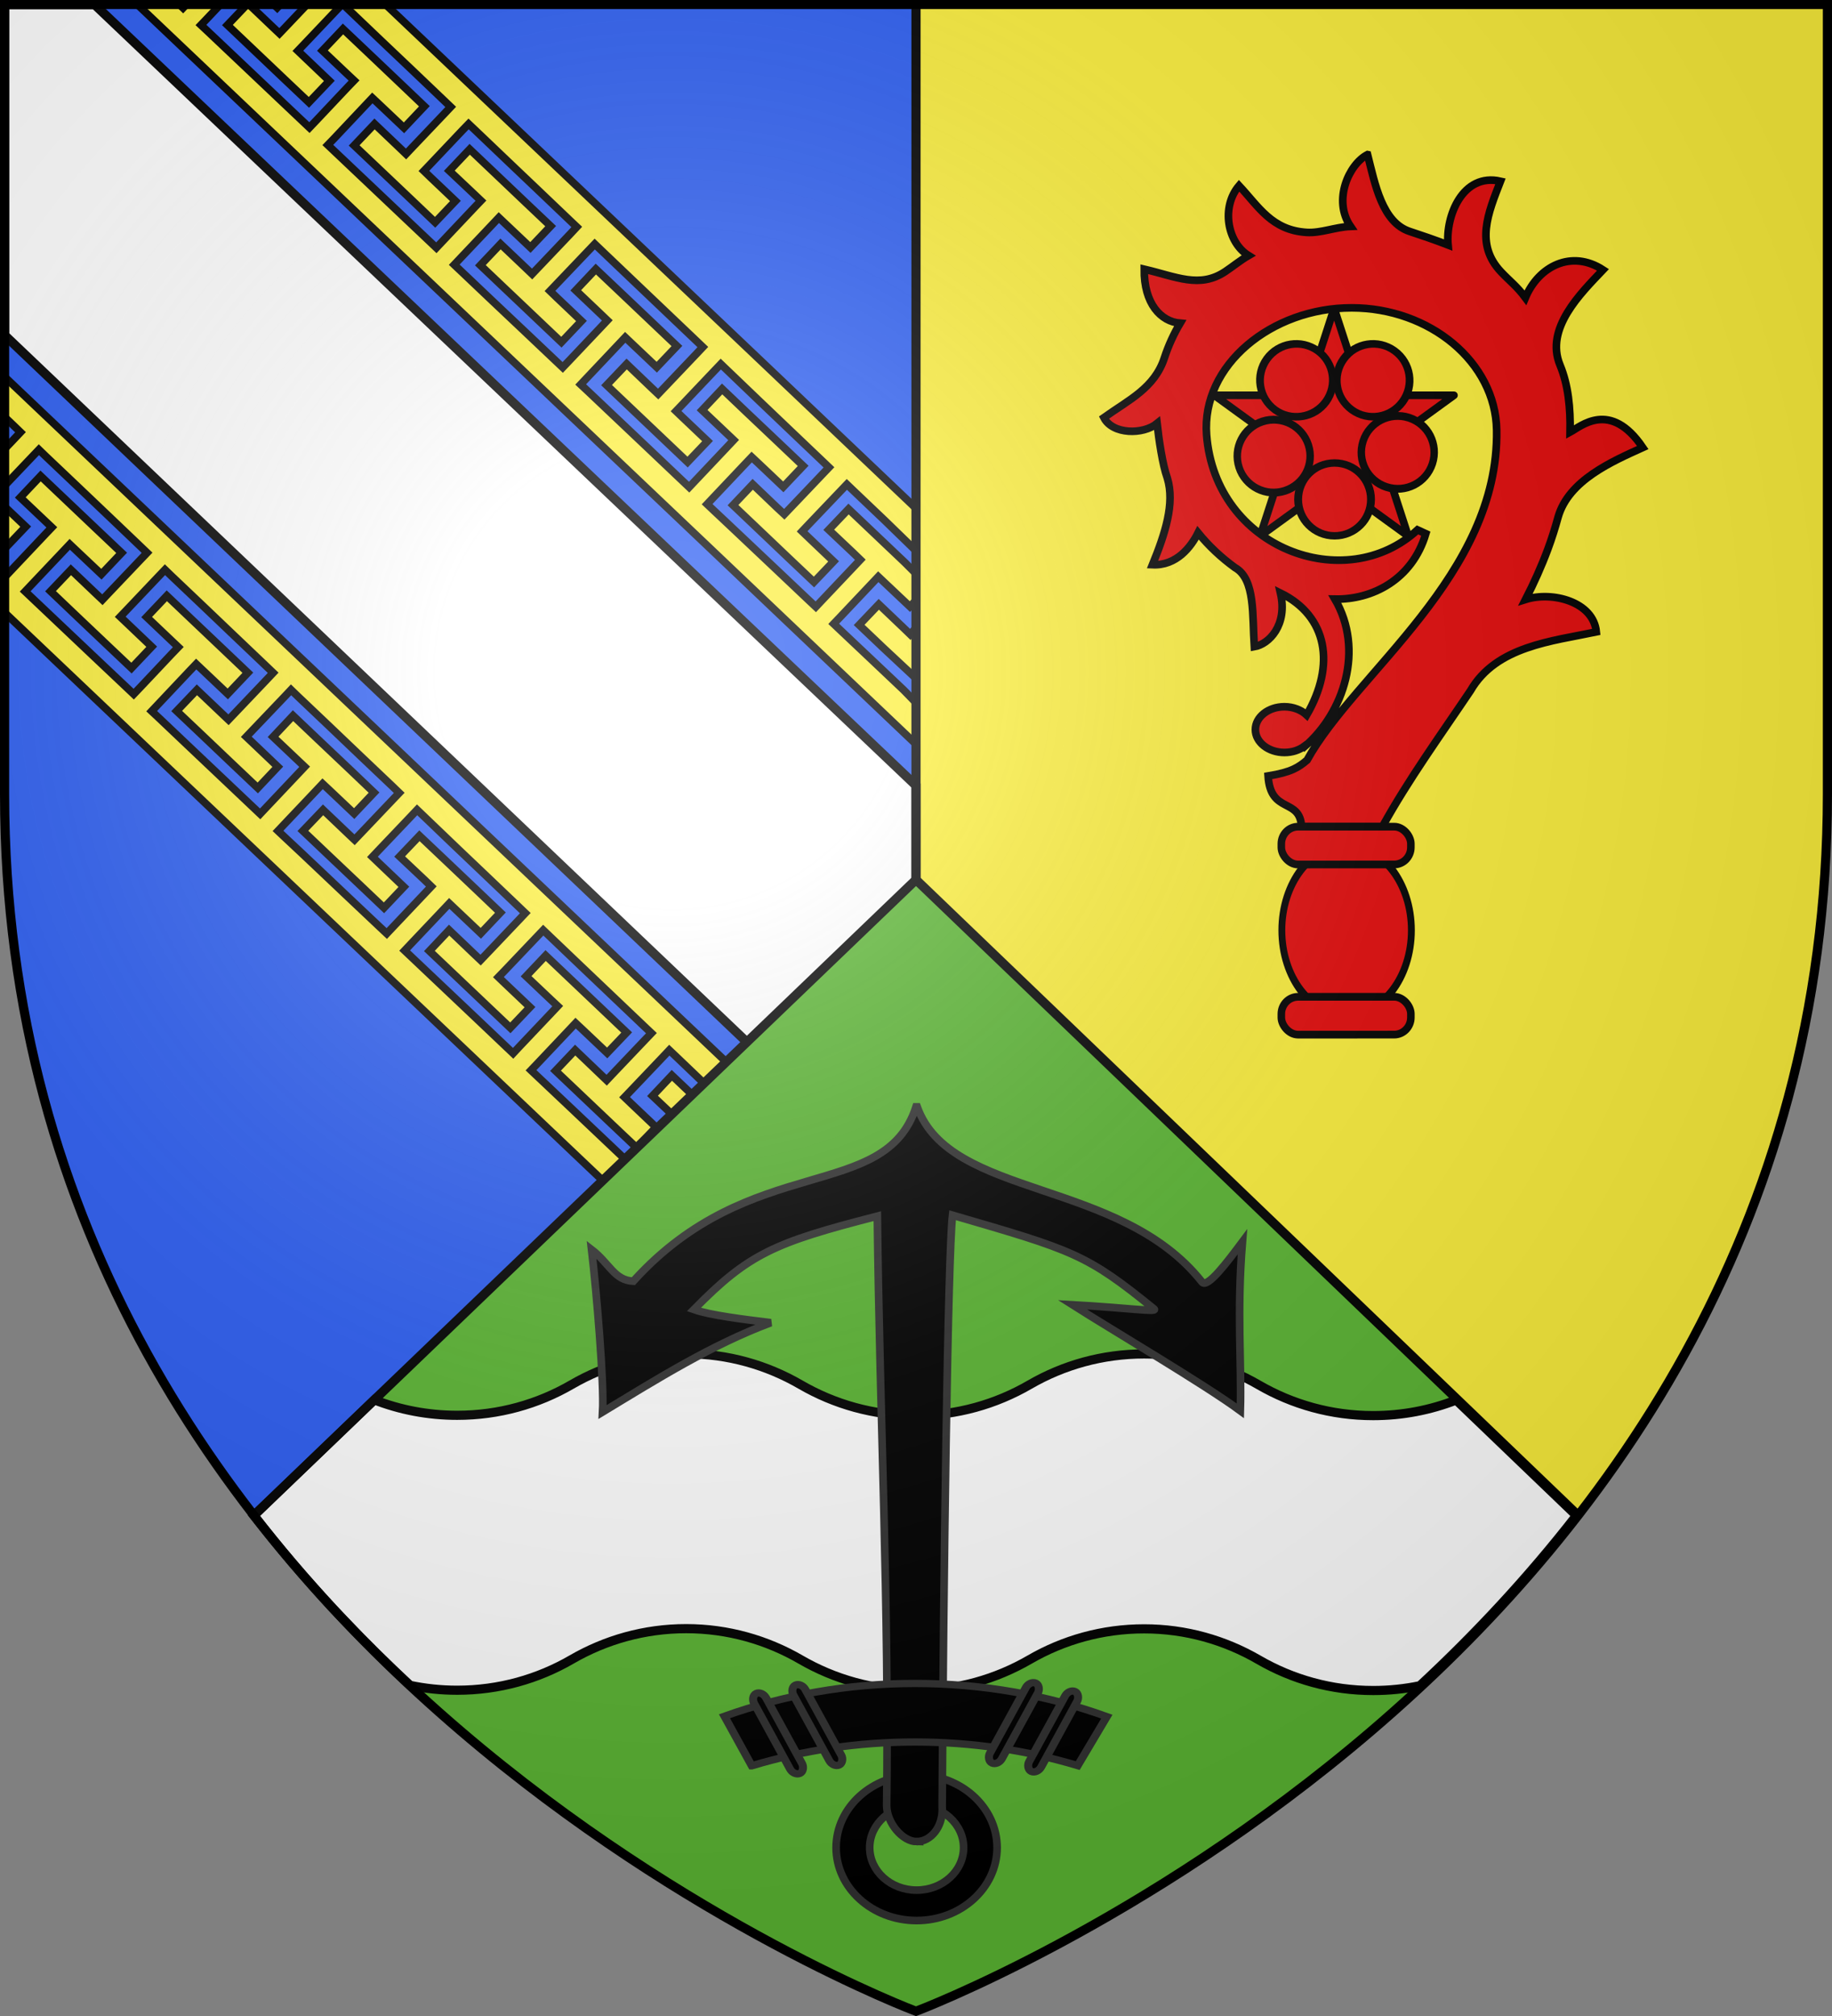 <?xml version="1.0" encoding="UTF-8" standalone="no"?>
<svg xmlns="http://www.w3.org/2000/svg" xmlns:xlink="http://www.w3.org/1999/xlink" width="600" height="660" version="1">
  <rect width="100%" height="100%" fill="#808080" stroke="none"/>
  <defs>
    <path id="dU" d="M-298.5-298.5h597V-40C298.5 246.31 0 358.5 0 358.5S-298.5 246.31-298.5-40v-258.5z"/>
    <path id="a" d="M0 0v1h.5L0 0z" transform="rotate(18 3.157 -.5)"/>
    <path id="b" d="M0 0v1h.5L0 0z" transform="rotate(18 3.157 -.5)"/>
    <path id="c" d="M0 0v1h.5L0 0z" transform="rotate(18 3.157 -.5)"/>
    <path id="d" d="M0 0v1h.5L0 0z" transform="rotate(18 3.157 -.5)"/>
    <path id="e" d="M0 0v1h.5L0 0z" transform="rotate(18 3.157 -.5)"/>
    <path id="f" d="M0 0v1h.5L0 0z" transform="rotate(18 3.157 -.5)"/>
    <path id="j" d="M2.922 27.672c0-5.952 2.317-9.843 5.579-11.012 1.448-.519 3.307-.274 5.019 1.447 2.119 2.129 2.736 7.993-3.484 9.121.658-.956.619-3.082-.714-3.787-.99-.524-2.112-.253-2.675.123-.824.551-1.729 2.106-1.679 4.108H2.922z"/>
    <path id="t" d="M2.922 27.672c0-5.952 2.317-9.843 5.579-11.012 1.448-.519 3.307-.274 5.019 1.447 2.119 2.129 2.736 7.993-3.484 9.121.658-.956.619-3.082-.714-3.787-.99-.524-2.112-.253-2.675.123-.824.551-1.729 2.106-1.679 4.108H2.922z"/>
    <path id="D" d="M2.922 27.672c0-5.952 2.317-9.843 5.579-11.012 1.448-.519 3.307-.274 5.019 1.447 2.119 2.129 2.736 7.993-3.484 9.121.658-.956.619-3.082-.714-3.787-.99-.524-2.112-.253-2.675.123-.824.551-1.729 2.106-1.679 4.108H2.922z"/>
    <path id="ai" d="M2.922 27.672c0-5.952 2.317-9.843 5.579-11.012 1.448-.519 3.307-.274 5.019 1.447 2.119 2.129 2.736 7.993-3.484 9.121.658-.956.619-3.082-.714-3.787-.99-.524-2.112-.253-2.675.123-.824.551-1.729 2.106-1.679 4.108z"/>
    <path id="aj" d="M0 0v1h.5L0 0z" transform="rotate(18 3.157 -.5)"/>
    <path id="ak" d="M0 0v1h.5L0 0z" transform="rotate(18 3.157 -.5)"/>
    <path id="al" d="M0 0v1h.5L0 0z" transform="rotate(18 3.157 -.5)"/>
    <path id="am" d="M0 0v1h.5L0 0z" transform="rotate(18 3.157 -.5)"/>
    <path id="an" d="M0 0v1h.5L0 0z" transform="rotate(18 3.157 -.5)"/>
    <path id="ao" d="M0 0v1h.5L0 0z" transform="rotate(18 3.157 -.5)"/>
    <path id="ap" d="M0 0v1h.5L0 0z" transform="rotate(18 3.157 -.5)"/>
    <path id="aq" d="M0 0v1h.5L0 0z" transform="rotate(18 3.157 -.5)"/>
    <path id="ar" d="M0 0v1h.5L0 0z" transform="rotate(18 3.157 -.5)"/>
    <path id="as" d="M0 0v1h.5L0 0z" transform="rotate(18 3.157 -.5)"/>
    <path id="at" d="M0 0v1h.5L0 0z" transform="rotate(18 3.157 -.5)"/>
    <path id="au" d="M0 0v1h.5L0 0z" transform="rotate(18 3.157 -.5)"/>
    <path id="av" d="M0 0v1h.5L0 0z" transform="rotate(18 3.157 -.5)"/>
    <path id="aw" d="M0 0v1h.5L0 0z" transform="rotate(18 3.157 -.5)"/>
    <path id="ax" d="M0 0v1h.5L0 0z" transform="rotate(18 3.157 -.5)"/>
    <path id="ay" d="M0 0v1h.5L0 0z" transform="rotate(18 3.157 -.5)"/>
    <path id="az" d="M0 0v1h.5L0 0z" transform="rotate(18 3.157 -.5)"/>
    <path id="aA" d="M0 0v1h.5L0 0z" transform="rotate(18 3.157 -.5)"/>
    <path id="aB" d="M0 0v1h.5L0 0z" transform="rotate(18 3.157 -.5)"/>
    <path id="aC" d="M0 0v1h.5L0 0z" transform="rotate(18 3.157 -.5)"/>
    <path id="aD" d="M0 0v1h.5L0 0z" transform="rotate(18 3.157 -.5)"/>
    <path id="aE" d="M0 0v1h.5L0 0z" transform="rotate(18 3.157 -.5)"/>
    <path id="aF" d="M0 0v1h.5L0 0z" transform="rotate(18 3.157 -.5)"/>
    <path id="aG" d="M0 0v1h.5L0 0z" transform="rotate(18 3.157 -.5)"/>
    <path id="aH" d="M0 0v1h.5L0 0z" transform="rotate(18 3.157 -.5)"/>
    <path id="aI" d="M0 0v1h.5L0 0z" transform="rotate(18 3.157 -.5)"/>
    <path id="aJ" d="M0 0v1h.5L0 0z" transform="rotate(18 3.157 -.5)"/>
    <path id="aK" d="M0 0v1h.5L0 0z" transform="rotate(18 3.157 -.5)"/>
    <path id="aL" d="M0 0v1h.5L0 0z" transform="rotate(18 3.157 -.5)"/>
    <path id="aM" d="M0 0v1h.5L0 0z" transform="rotate(18 3.157 -.5)"/>
    <path id="aN" d="M0 0v1h.5L0 0z" transform="rotate(18 3.157 -.5)"/>
    <path id="aO" d="M0 0v1h.5L0 0z" transform="rotate(18 3.157 -.5)"/>
    <path id="aP" d="M0 0v1h.5L0 0z" transform="rotate(18 3.157 -.5)"/>
    <path id="aQ" d="M0 0v1h.5L0 0z" transform="rotate(18 3.157 -.5)"/>
    <path id="aR" d="M0 0v1h.5L0 0z" transform="rotate(18 3.157 -.5)"/>
    <path id="aS" d="M0 0v1h.5L0 0z" transform="rotate(18 3.157 -.5)"/>
    <path id="aT" d="M0 0v1h.5L0 0z" transform="rotate(18 3.157 -.5)"/>
    <path id="aU" d="M0 0v1h.5L0 0z" transform="rotate(18 3.157 -.5)"/>
    <path id="aV" d="M0 0v1h.5L0 0z" transform="rotate(18 3.157 -.5)"/>
    <path id="aW" d="M0 0v1h.5L0 0z" transform="rotate(18 3.157 -.5)"/>
    <path id="aX" d="M0 0v1h.5L0 0z" transform="rotate(18 3.157 -.5)"/>
    <path id="aY" d="M0 0v1h.5L0 0z" transform="rotate(18 3.157 -.5)"/>
    <path id="aZ" d="M0 0v1h.5L0 0z" transform="rotate(18 3.157 -.5)"/>
    <path id="ba" d="M0 0v1h.5L0 0z" transform="rotate(18 3.157 -.5)"/>
    <path id="bb" d="M0 0v1h.5L0 0z" transform="rotate(18 3.157 -.5)"/>
    <path id="bc" d="M0 0v1h.5L0 0z" transform="rotate(18 3.157 -.5)"/>
    <path id="bd" d="M0 0v1h.5L0 0z" transform="rotate(18 3.157 -.5)"/>
    <path id="be" d="M0 0v1h.5L0 0z" transform="rotate(18 3.157 -.5)"/>
    <path id="bf" d="M0 0v1h.5L0 0z" transform="rotate(18 3.157 -.5)"/>
    <path id="bg" d="M0 0v1h.5L0 0z" transform="rotate(18 3.157 -.5)"/>
    <path id="bh" d="M0 0v1h.5L0 0z" transform="rotate(18 3.157 -.5)"/>
    <path id="bi" d="M0 0v1h.5L0 0z" transform="rotate(18 3.157 -.5)"/>
    <path id="bj" d="M0 0v1h.5L0 0z" transform="rotate(18 3.157 -.5)"/>
    <path id="bk" d="M0 0v1h.5L0 0z" transform="rotate(18 3.157 -.5)"/>
    <path id="bl" d="M0 0v1h.5L0 0z" transform="rotate(18 3.157 -.5)"/>
    <path id="bm" d="M0 0v1h.5L0 0z" transform="rotate(18 3.157 -.5)"/>
    <path id="bn" d="M0 0v1h.5L0 0z" transform="rotate(18 3.157 -.5)"/>
    <path id="bx" d="M2.922 27.672c0-5.952 2.317-9.843 5.579-11.012 1.448-.519 3.307-.274 5.019 1.447 2.119 2.129 2.736 7.993-3.484 9.121.658-.956.619-3.082-.714-3.787-.99-.524-2.112-.253-2.675.123-.824.551-1.729 2.106-1.679 4.108H2.922z"/>
    <path id="bB" d="M2.922 27.672c0-5.952 2.317-9.843 5.579-11.012 1.448-.519 3.307-.274 5.019 1.447 2.119 2.129 2.736 7.993-3.484 9.121.658-.956.619-3.082-.714-3.787-.99-.524-2.112-.253-2.675.123-.824.551-1.729 2.106-1.679 4.108H2.922z"/>
    <path id="bL" d="M2.922 27.672c0-5.952 2.317-9.843 5.579-11.012 1.448-.519 3.307-.274 5.019 1.447 2.119 2.129 2.736 7.993-3.484 9.121.658-.956.619-3.082-.714-3.787-.99-.524-2.112-.253-2.675.123-.824.551-1.729 2.106-1.679 4.108H2.922z"/>
    <path id="bV" d="M2.922 27.672c0-5.952 2.317-9.843 5.579-11.012 1.448-.519 3.307-.274 5.019 1.447 2.119 2.129 2.736 7.993-3.484 9.121.658-.956.619-3.082-.714-3.787-.99-.524-2.112-.253-2.675.123-.824.551-1.729 2.106-1.679 4.108H2.922z"/>
    <path id="cA" d="M2.922 27.672c0-5.952 2.317-9.843 5.579-11.012 1.448-.519 3.307-.274 5.019 1.447 2.119 2.129 2.736 7.993-3.484 9.121.658-.956.619-3.082-.714-3.787-.99-.524-2.112-.253-2.675.123-.824.551-1.729 2.106-1.679 4.108z"/>
    <path id="cB" d="M0 0v1h.5L0 0z" transform="rotate(18 3.157 -.5)"/>
    <path id="cC" d="M0 0v1h.5L0 0z" transform="rotate(18 3.157 -.5)"/>
    <path id="cD" d="M0 0v1h.5L0 0z" transform="rotate(18 3.157 -.5)"/>
    <path id="cE" d="M0 0v1h.5L0 0z" transform="rotate(18 3.157 -.5)"/>
    <path id="cF" d="M0 0v1h.5L0 0z" transform="rotate(18 3.157 -.5)"/>
    <path id="cG" d="M0 0v1h.5L0 0z" transform="rotate(18 3.157 -.5)"/>
    <path id="cH" d="M0 0v1h.5L0 0z" transform="rotate(18 3.157 -.5)"/>
    <path id="cI" d="M0 0v1h.5L0 0z" transform="rotate(18 3.157 -.5)"/>
    <path id="cJ" d="M0 0v1h.5L0 0z" transform="rotate(18 3.157 -.5)"/>
    <path id="cK" d="M0 0v1h.5L0 0z" transform="rotate(18 3.157 -.5)"/>
    <path id="cL" d="M0 0v1h.5L0 0z" transform="rotate(18 3.157 -.5)"/>
    <path id="cM" d="M0 0v1h.5L0 0z" transform="rotate(18 3.157 -.5)"/>
    <path id="cN" d="M0 0v1h.5L0 0z" transform="rotate(18 3.157 -.5)"/>
    <path id="cO" d="M0 0v1h.5L0 0z" transform="rotate(18 3.157 -.5)"/>
    <path id="cP" d="M0 0v1h.5L0 0z" transform="rotate(18 3.157 -.5)"/>
    <path id="cQ" d="M0 0v1h.5L0 0z" transform="rotate(18 3.157 -.5)"/>
    <path id="cR" d="M0 0v1h.5L0 0z" transform="rotate(18 3.157 -.5)"/>
    <path id="cS" d="M0 0v1h.5L0 0z" transform="rotate(18 3.157 -.5)"/>
    <path id="cT" d="M0 0v1h.5L0 0z" transform="rotate(18 3.157 -.5)"/>
    <path id="cU" d="M0 0v1h.5L0 0z" transform="rotate(18 3.157 -.5)"/>
    <path id="cV" d="M0 0v1h.5L0 0z" transform="rotate(18 3.157 -.5)"/>
    <path id="cW" d="M0 0v1h.5L0 0z" transform="rotate(18 3.157 -.5)"/>
    <path id="cX" d="M0 0v1h.5L0 0z" transform="rotate(18 3.157 -.5)"/>
    <path id="cY" d="M0 0v1h.5L0 0z" transform="rotate(18 3.157 -.5)"/>
    <path id="cZ" d="M0 0v1h.5L0 0z" transform="rotate(18 3.157 -.5)"/>
    <path id="da" d="M0 0v1h.5L0 0z" transform="rotate(18 3.157 -.5)"/>
    <path id="db" d="M0 0v1h.5L0 0z" transform="rotate(18 3.157 -.5)"/>
    <path id="dc" d="M0 0v1h.5L0 0z" transform="rotate(18 3.157 -.5)"/>
    <path id="dd" d="M0 0v1h.5L0 0z" transform="rotate(18 3.157 -.5)"/>
    <path id="de" d="M0 0v1h.5L0 0z" transform="rotate(18 3.157 -.5)"/>
    <path id="df" d="M0 0v1h.5L0 0z" transform="rotate(18 3.157 -.5)"/>
    <path id="dg" d="M0 0v1h.5L0 0z" transform="rotate(18 3.157 -.5)"/>
    <path id="dh" d="M0 0v1h.5L0 0z" transform="rotate(18 3.157 -.5)"/>
    <path id="di" d="M0 0v1h.5L0 0z" transform="rotate(18 3.157 -.5)"/>
    <path id="dj" d="M0 0v1h.5L0 0z" transform="rotate(18 3.157 -.5)"/>
    <path id="dk" d="M0 0v1h.5L0 0z" transform="rotate(18 3.157 -.5)"/>
    <path id="dl" d="M0 0v1h.5L0 0z" transform="rotate(18 3.157 -.5)"/>
    <path id="dm" d="M0 0v1h.5L0 0z" transform="rotate(18 3.157 -.5)"/>
    <path id="dn" d="M0 0v1h.5L0 0z" transform="rotate(18 3.157 -.5)"/>
    <path id="do" d="M0 0v1h.5L0 0z" transform="rotate(18 3.157 -.5)"/>
    <path id="dp" d="M0 0v1h.5L0 0z" transform="rotate(18 3.157 -.5)"/>
    <path id="dq" d="M0 0v1h.5L0 0z" transform="rotate(18 3.157 -.5)"/>
    <path id="dr" d="M0 0v1h.5L0 0z" transform="rotate(18 3.157 -.5)"/>
    <path id="ds" d="M0 0v1h.5L0 0z" transform="rotate(18 3.157 -.5)"/>
    <path id="dt" d="M0 0v1h.5L0 0z" transform="rotate(18 3.157 -.5)"/>
    <path id="du" d="M0 0v1h.5L0 0z" transform="rotate(18 3.157 -.5)"/>
    <path id="dv" d="M0 0v1h.5L0 0z" transform="rotate(18 3.157 -.5)"/>
    <path id="dw" d="M0 0v1h.5L0 0z" transform="rotate(18 3.157 -.5)"/>
    <path id="dx" d="M0 0v1h.5L0 0z" transform="rotate(18 3.157 -.5)"/>
    <path id="dy" d="M0 0v1h.5L0 0z" transform="rotate(18 3.157 -.5)"/>
    <path id="dz" d="M0 0v1h.5L0 0z" transform="rotate(18 3.157 -.5)"/>
    <path id="dA" d="M0 0v1h.5L0 0z" transform="rotate(18 3.157 -.5)"/>
    <path id="dB" d="M0 0v1h.5L0 0z" transform="rotate(18 3.157 -.5)"/>
    <path id="dC" d="M0 0v1h.5L0 0z" transform="rotate(18 3.157 -.5)"/>
    <path id="dD" d="M0 0v1h.5L0 0z" transform="rotate(18 3.157 -.5)"/>
    <path id="dE" d="M0 0v1h.5L0 0z" transform="rotate(18 3.157 -.5)"/>
    <path id="dF" d="M0 0v1h.5L0 0z" transform="rotate(18 3.157 -.5)"/>
    <path id="dG" d="M0 0v1h.5L0 0z" transform="rotate(18 3.157 -.5)"/>
    <path id="dH" d="M0 0v1h.5L0 0z" transform="rotate(18 3.157 -.5)"/>
    <path id="dI" d="M0 0v1h.5L0 0z" transform="rotate(18 3.157 -.5)"/>
    <path id="dJ" d="M0 0v1h.5L0 0z" transform="rotate(18 3.157 -.5)"/>
    <path id="dK" d="M0 0v1h.5L0 0z" transform="rotate(18 3.157 -.5)"/>
    <path id="dL" d="M0 0v1h.5L0 0z" transform="rotate(18 3.157 -.5)"/>
    <path id="dM" d="M0 0v1h.5L0 0z" transform="rotate(18 3.157 -.5)"/>
    <path id="dN" d="M0 0v1h.5L0 0z" transform="rotate(18 3.157 -.5)"/>
    <path id="dO" d="M0 0v1h.5L0 0z" transform="rotate(18 3.157 -.5)"/>
    <path id="dP" d="M0 0v1h.5L0 0z" transform="rotate(18 3.157 -.5)"/>
    <path id="dQ" d="M0 0v1h.5L0 0z" transform="rotate(18 3.157 -.5)"/>
    <g id="h">
      <path id="g" d="M0 0v1h.5L0 0z" transform="rotate(18 3.157 -.5)"/>
      <use width="810" height="540" transform="scale(-1 1)" xlink:href="#g"/>
    </g>
    <g id="i">
      <use width="810" height="540" transform="rotate(72)" xlink:href="#h"/>
      <use width="810" height="540" transform="rotate(144)" xlink:href="#h"/>
    </g>
    <g id="l">
      <path id="k" d="M0 0v1h.5L0 0z" transform="rotate(18 3.157 -.5)"/>
      <use width="810" height="540" transform="scale(-1 1)" xlink:href="#k"/>
    </g>
    <g id="m">
      <use width="810" height="540" transform="rotate(72)" xlink:href="#l"/>
      <use width="810" height="540" transform="rotate(144)" xlink:href="#l"/>
    </g>
    <g id="o">
      <path id="n" d="M0 0v1h.5L0 0z" transform="rotate(18 3.157 -.5)"/>
      <use width="810" height="540" transform="scale(-1 1)" xlink:href="#n"/>
    </g>
    <g id="p">
      <use width="810" height="540" transform="rotate(72)" xlink:href="#o"/>
      <use width="810" height="540" transform="rotate(144)" xlink:href="#o"/>
    </g>
    <g id="r">
      <path id="q" d="M0 0v1h.5L0 0z" transform="rotate(18 3.157 -.5)"/>
      <use width="810" height="540" transform="scale(-1 1)" xlink:href="#q"/>
    </g>
    <g id="s">
      <use width="810" height="540" transform="rotate(72)" xlink:href="#r"/>
      <use width="810" height="540" transform="rotate(144)" xlink:href="#r"/>
    </g>
    <g id="v">
      <path id="u" d="M0 0v1h.5L0 0z" transform="rotate(18 3.157 -.5)"/>
      <use width="810" height="540" transform="scale(-1 1)" xlink:href="#u"/>
    </g>
    <g id="w">
      <use width="810" height="540" transform="rotate(72)" xlink:href="#v"/>
      <use width="810" height="540" transform="rotate(144)" xlink:href="#v"/>
    </g>
    <g id="y">
      <path id="x" d="M0 0v1h.5L0 0z" transform="rotate(18 3.157 -.5)"/>
      <use width="810" height="540" transform="scale(-1 1)" xlink:href="#x"/>
    </g>
    <g id="z">
      <use width="810" height="540" transform="rotate(72)" xlink:href="#y"/>
      <use width="810" height="540" transform="rotate(144)" xlink:href="#y"/>
    </g>
    <g id="B">
      <path id="A" d="M0 0v1h.5L0 0z" transform="rotate(18 3.157 -.5)"/>
      <use width="810" height="540" transform="scale(-1 1)" xlink:href="#A"/>
    </g>
    <g id="C">
      <use width="810" height="540" transform="rotate(72)" xlink:href="#B"/>
      <use width="810" height="540" transform="rotate(144)" xlink:href="#B"/>
    </g>
    <g id="F">
      <path id="E" d="M0 0v1h.5L0 0z" transform="rotate(18 3.157 -.5)"/>
      <use width="810" height="540" transform="scale(-1 1)" xlink:href="#E"/>
    </g>
    <g id="G">
      <use width="810" height="540" transform="rotate(72)" xlink:href="#F"/>
      <use width="810" height="540" transform="rotate(144)" xlink:href="#F"/>
    </g>
    <g id="I">
      <path id="H" d="M0 0v1h.5z" transform="rotate(18 3.157 -.5)"/>
      <use width="810" height="540" transform="scale(-1 1)" xlink:href="#H"/>
    </g>
    <g id="J">
      <use width="810" height="540" transform="rotate(72)" xlink:href="#I"/>
      <use width="810" height="540" transform="rotate(144)" xlink:href="#I"/>
    </g>
    <g id="L">
      <path id="K" d="M0 0v1h.5z" transform="rotate(18 3.157 -.5)"/>
      <use width="810" height="540" transform="scale(-1 1)" xlink:href="#K"/>
    </g>
    <g id="M">
      <use width="810" height="540" transform="rotate(72)" xlink:href="#L"/>
      <use width="810" height="540" transform="rotate(144)" xlink:href="#L"/>
    </g>
    <g id="O">
      <path id="N" d="M0 0v1h.5z" transform="rotate(18 3.157 -.5)"/>
      <use width="810" height="540" transform="scale(-1 1)" xlink:href="#N"/>
    </g>
    <g id="P">
      <use width="810" height="540" transform="rotate(72)" xlink:href="#O"/>
      <use width="810" height="540" transform="rotate(144)" xlink:href="#O"/>
    </g>
    <g id="R">
      <path id="Q" d="M0 0v1h.5z" transform="rotate(18 3.157 -.5)"/>
      <use width="810" height="540" transform="scale(-1 1)" xlink:href="#Q"/>
    </g>
    <g id="S">
      <use width="810" height="540" transform="rotate(72)" xlink:href="#R"/>
      <use width="810" height="540" transform="rotate(144)" xlink:href="#R"/>
    </g>
    <g id="U">
      <path id="T" d="M0 0v1h.5z" transform="rotate(18 3.157 -.5)"/>
      <use width="810" height="540" transform="scale(-1 1)" xlink:href="#T"/>
    </g>
    <g id="V">
      <use width="810" height="540" transform="rotate(72)" xlink:href="#U"/>
      <use width="810" height="540" transform="rotate(144)" xlink:href="#U"/>
    </g>
    <g id="X">
      <path id="W" d="M0 0v1h.5z" transform="rotate(18 3.157 -.5)"/>
      <use width="810" height="540" transform="scale(-1 1)" xlink:href="#W"/>
    </g>
    <g id="Y">
      <use width="810" height="540" transform="rotate(72)" xlink:href="#X"/>
      <use width="810" height="540" transform="rotate(144)" xlink:href="#X"/>
    </g>
    <g id="aa">
      <path id="Z" d="M0 0v1h.5z" transform="rotate(18 3.157 -.5)"/>
      <use width="810" height="540" transform="scale(-1 1)" xlink:href="#Z"/>
    </g>
    <g id="ab">
      <use width="810" height="540" transform="rotate(72)" xlink:href="#aa"/>
      <use width="810" height="540" transform="rotate(144)" xlink:href="#aa"/>
    </g>
    <g id="ad">
      <path id="ac" d="M0 0v1h.5z" transform="rotate(18 3.157 -.5)"/>
      <use width="810" height="540" transform="scale(-1 1)" xlink:href="#ac"/>
    </g>
    <g id="ae">
      <use width="810" height="540" transform="rotate(72)" xlink:href="#ad"/>
      <use width="810" height="540" transform="rotate(144)" xlink:href="#ad"/>
    </g>
    <g id="ag">
      <path id="af" d="M0 0v1h.5z" transform="rotate(18 3.157 -.5)"/>
      <use width="810" height="540" transform="scale(-1 1)" xlink:href="#af"/>
    </g>
    <g id="ah">
      <use width="810" height="540" transform="rotate(72)" xlink:href="#ag"/>
      <use width="810" height="540" transform="rotate(144)" xlink:href="#ag"/>
    </g>
    <g id="bp">
      <path id="bo" d="M0 0v1h.5L0 0z" transform="rotate(18 3.157 -.5)"/>
      <use width="810" height="540" transform="scale(-1 1)" xlink:href="#bo"/>
    </g>
    <g id="bq">
      <use width="810" height="540" transform="rotate(72)" xlink:href="#bp"/>
      <use width="810" height="540" transform="rotate(144)" xlink:href="#bp"/>
    </g>
    <g id="bs">
      <path id="br" d="M0 0v1h.5L0 0z" transform="rotate(18 3.157 -.5)"/>
      <use width="810" height="540" transform="scale(-1 1)" xlink:href="#br"/>
    </g>
    <g id="bt">
      <use width="810" height="540" transform="rotate(72)" xlink:href="#bs"/>
      <use width="810" height="540" transform="rotate(144)" xlink:href="#bs"/>
    </g>
    <g id="bv">
      <path id="bu" d="M0 0v1h.5L0 0z" transform="rotate(18 3.157 -.5)"/>
      <use width="810" height="540" transform="scale(-1 1)" xlink:href="#bu"/>
    </g>
    <g id="bw">
      <use width="810" height="540" transform="rotate(72)" xlink:href="#bv"/>
      <use width="810" height="540" transform="rotate(144)" xlink:href="#bv"/>
    </g>
    <g id="bz">
      <path id="by" d="M0 0v1h.5L0 0z" transform="rotate(18 3.157 -.5)"/>
      <use width="810" height="540" transform="scale(-1 1)" xlink:href="#by"/>
    </g>
    <g id="bA">
      <use width="810" height="540" transform="rotate(72)" xlink:href="#bz"/>
      <use width="810" height="540" transform="rotate(144)" xlink:href="#bz"/>
    </g>
    <g id="bD">
      <path id="bC" d="M0 0v1h.5L0 0z" transform="rotate(18 3.157 -.5)"/>
      <use width="810" height="540" transform="scale(-1 1)" xlink:href="#bC"/>
    </g>
    <g id="bE">
      <use width="810" height="540" transform="rotate(72)" xlink:href="#bD"/>
      <use width="810" height="540" transform="rotate(144)" xlink:href="#bD"/>
    </g>
    <g id="bG">
      <path id="bF" d="M0 0v1h.5L0 0z" transform="rotate(18 3.157 -.5)"/>
      <use width="810" height="540" transform="scale(-1 1)" xlink:href="#bF"/>
    </g>
    <g id="bH">
      <use width="810" height="540" transform="rotate(72)" xlink:href="#bG"/>
      <use width="810" height="540" transform="rotate(144)" xlink:href="#bG"/>
    </g>
    <g id="bJ">
      <path id="bI" d="M0 0v1h.5L0 0z" transform="rotate(18 3.157 -.5)"/>
      <use width="810" height="540" transform="scale(-1 1)" xlink:href="#bI"/>
    </g>
    <g id="bK">
      <use width="810" height="540" transform="rotate(72)" xlink:href="#bJ"/>
      <use width="810" height="540" transform="rotate(144)" xlink:href="#bJ"/>
    </g>
    <g id="bN">
      <path id="bM" d="M0 0v1h.5L0 0z" transform="rotate(18 3.157 -.5)"/>
      <use width="810" height="540" transform="scale(-1 1)" xlink:href="#bM"/>
    </g>
    <g id="bO">
      <use width="810" height="540" transform="rotate(72)" xlink:href="#bN"/>
      <use width="810" height="540" transform="rotate(144)" xlink:href="#bN"/>
    </g>
    <g id="bQ">
      <path id="bP" d="M0 0v1h.5L0 0z" transform="rotate(18 3.157 -.5)"/>
      <use width="810" height="540" transform="scale(-1 1)" xlink:href="#bP"/>
    </g>
    <g id="bR">
      <use width="810" height="540" transform="rotate(72)" xlink:href="#bQ"/>
      <use width="810" height="540" transform="rotate(144)" xlink:href="#bQ"/>
    </g>
    <g id="bT">
      <path id="bS" d="M0 0v1h.5L0 0z" transform="rotate(18 3.157 -.5)"/>
      <use width="810" height="540" transform="scale(-1 1)" xlink:href="#bS"/>
    </g>
    <g id="bU">
      <use width="810" height="540" transform="rotate(72)" xlink:href="#bT"/>
      <use width="810" height="540" transform="rotate(144)" xlink:href="#bT"/>
    </g>
    <g id="bX">
      <path id="bW" d="M0 0v1h.5L0 0z" transform="rotate(18 3.157 -.5)"/>
      <use width="810" height="540" transform="scale(-1 1)" xlink:href="#bW"/>
    </g>
    <g id="bY">
      <use width="810" height="540" transform="rotate(72)" xlink:href="#bX"/>
      <use width="810" height="540" transform="rotate(144)" xlink:href="#bX"/>
    </g>
    <g id="ca">
      <path id="bZ" d="M0 0v1h.5z" transform="rotate(18 3.157 -.5)"/>
      <use width="810" height="540" transform="scale(-1 1)" xlink:href="#bZ"/>
    </g>
    <g id="cb">
      <use width="810" height="540" transform="rotate(72)" xlink:href="#ca"/>
      <use width="810" height="540" transform="rotate(144)" xlink:href="#ca"/>
    </g>
    <g id="cd">
      <path id="cc" d="M0 0v1h.5z" transform="rotate(18 3.157 -.5)"/>
      <use width="810" height="540" transform="scale(-1 1)" xlink:href="#cc"/>
    </g>
    <g id="ce">
      <use width="810" height="540" transform="rotate(72)" xlink:href="#cd"/>
      <use width="810" height="540" transform="rotate(144)" xlink:href="#cd"/>
    </g>
    <g id="cg">
      <path id="cf" d="M0 0v1h.5z" transform="rotate(18 3.157 -.5)"/>
      <use width="810" height="540" transform="scale(-1 1)" xlink:href="#cf"/>
    </g>
    <g id="ch">
      <use width="810" height="540" transform="rotate(72)" xlink:href="#cg"/>
      <use width="810" height="540" transform="rotate(144)" xlink:href="#cg"/>
    </g>
    <g id="cj">
      <path id="ci" d="M0 0v1h.5z" transform="rotate(18 3.157 -.5)"/>
      <use width="810" height="540" transform="scale(-1 1)" xlink:href="#ci"/>
    </g>
    <g id="ck">
      <use width="810" height="540" transform="rotate(72)" xlink:href="#cj"/>
      <use width="810" height="540" transform="rotate(144)" xlink:href="#cj"/>
    </g>
    <g id="cm">
      <path id="cl" d="M0 0v1h.5z" transform="rotate(18 3.157 -.5)"/>
      <use width="810" height="540" transform="scale(-1 1)" xlink:href="#cl"/>
    </g>
    <g id="cn">
      <use width="810" height="540" transform="rotate(72)" xlink:href="#cm"/>
      <use width="810" height="540" transform="rotate(144)" xlink:href="#cm"/>
    </g>
    <g id="cp">
      <path id="co" d="M0 0v1h.5z" transform="rotate(18 3.157 -.5)"/>
      <use width="810" height="540" transform="scale(-1 1)" xlink:href="#co"/>
    </g>
    <g id="cq">
      <use width="810" height="540" transform="rotate(72)" xlink:href="#cp"/>
      <use width="810" height="540" transform="rotate(144)" xlink:href="#cp"/>
    </g>
    <g id="cs">
      <path id="cr" d="M0 0v1h.5z" transform="rotate(18 3.157 -.5)"/>
      <use width="810" height="540" transform="scale(-1 1)" xlink:href="#cr"/>
    </g>
    <g id="ct">
      <use width="810" height="540" transform="rotate(72)" xlink:href="#cs"/>
      <use width="810" height="540" transform="rotate(144)" xlink:href="#cs"/>
    </g>
    <g id="cv">
      <path id="cu" d="M0 0v1h.5z" transform="rotate(18 3.157 -.5)"/>
      <use width="810" height="540" transform="scale(-1 1)" xlink:href="#cu"/>
    </g>
    <g id="cw">
      <use width="810" height="540" transform="rotate(72)" xlink:href="#cv"/>
      <use width="810" height="540" transform="rotate(144)" xlink:href="#cv"/>
    </g>
    <g id="cy">
      <path id="cx" d="M0 0v1h.5z" transform="rotate(18 3.157 -.5)"/>
      <use width="810" height="540" transform="scale(-1 1)" xlink:href="#cx"/>
    </g>
    <g id="cz">
      <use width="810" height="540" transform="rotate(72)" xlink:href="#cy"/>
      <use width="810" height="540" transform="rotate(144)" xlink:href="#cy"/>
    </g>
    <g id="dS">
      <path id="dR" d="M0 0v1h.5L0 0z" transform="rotate(18 3.157 -.5)"/>
      <use width="810" height="540" transform="scale(-1 1)" xlink:href="#dR"/>
    </g>
    <g id="dT">
      <use width="810" height="540" transform="rotate(72)" xlink:href="#dS"/>
      <use width="810" height="540" transform="rotate(144)" xlink:href="#dS"/>
    </g>
    <radialGradient id="dV" cx="-80" cy="-80" r="405" gradientUnits="userSpaceOnUse">
      <stop offset="0" stop-color="#fff" stop-opacity=".31"/>
      <stop offset=".19" stop-color="#fff" stop-opacity=".25"/>
      <stop offset=".6" stop-color="#6b6b6b" stop-opacity=".125"/>
      <stop offset="1" stop-opacity=".125"/>
    </radialGradient>
  </defs>
  <use width="600" height="660" fill="#fcef3c" transform="translate(300 300)" xlink:href="#dU"/>
  <g fill="#e20909" stroke="#000" stroke-width="1.965">
    <g stroke-width="2.161">
      <g stroke-width="1.572" transform="matrix(1.591 0 0 1.59 -146.388 -421.999)">
        <path stroke-linejoin="round" stroke-width="1.572" d="M351.405 375.794l15.243-11.075 15.242 11.074-5.823-17.917 15.243-11.075-18.839-.001-5.823-17.917-5.822 17.92-18.839-.001 15.242 11.074z"/>
        <ellipse cx="999.02" cy="63.73" stroke-width="1.462" rx="6.763" ry="7.2" transform="matrix(-.897 -.652 .612 -.843 1231.8 1048.8)"/>
        <ellipse cx="999.02" cy="63.73" stroke-width="1.462" rx="6.763" ry="7.2" transform="matrix(-.897 -.652 .612 -.843 1216 1048.8)"/>
        <ellipse cx="999.02" cy="63.73" stroke-width="1.462" rx="6.763" ry="7.2" transform="matrix(.343 1.055 -.991 .322 74.7 -715.16)"/>
        <ellipse cx="999.02" cy="63.73" stroke-width="1.462" rx="6.763" ry="7.2" transform="matrix(1.109 0 0 1.042 -741.18 301.83)"/>
        <ellipse cx="999.02" cy="63.73" stroke-width="1.462" rx="6.763" ry="7.2" transform="matrix(.343 -1.055 .991 .322 -26.079 1392)"/>
      </g>
      <path stroke-linecap="round" d="M261.74-260.65c-5.625-1.918-16.183 1.807-18.006 10.603-3.099-2.978-7.207-4.697-9.822-7.781-6.394-7.543-4.157-14.767-3.717-22.962-7.919.475-13.898 8.721-12.416 15.634-2.595-.749-5.303-1.058-7.849-1.621-8.51-1.881-10.61-8.958-15.383-17.001-7.138 6.701-7.448 13.67-4 17.914-3.478.814-6.863 1.991-10.107 3.554-8.144 3.946-15.548.996-24.135-.614-1.771 5.107 4.174 11.382 9.243 12.005-2.874 3.444-7.314 9.097-9.17 12.821-3.671 6.532-11.802 10.426-20.598 13.926 4.479 5.131 11.178 4.382 15.458 3.054-.595 4.808-.517 9.645.133 14.358 1.681 6.457-6.474 12.956-12.371 19.446 3.341 2.481 10.968 2.635 16.093-5.179 4.506 14.148-3.84 25.369-19.783 29.254-.02-2.07-.929-4.344-2.68-6.169-3.139-3.271-7.78-3.917-10.359-1.442s-2.123 7.138 1.017 10.409c1.532 1.597 3.4 2.567 5.233 2.855l-.014.115c14.647 1.356 31.458-6.779 36.018-22.728 7.08 7.685 19.02 12.022 31.189 5.744l-.847-2.44c-27.636-1.641-43.505-37.573-21.939-61.686 13.182-14.738 38.69-11.633 54.388 4.722 15.327 15.969 17.115 39.994 3.468 53.544-29.169 28.962-77.214 18.704-104.61 25.998-3.126-.332-5.486-.798-10.886-4.849-7.384 8.019 1.879 10.657-3.797 16.757l15.844 16.507c14.909-3.951 30.066-6.046 45.032-8.662 14.211-3.482 26.168 6.994 36.714 14.163 5.64-6.538-.336-17.027-7.246-20.801 4.977-1.498 9.896-3.244 14.74-5.349 2.96-1.286 5.761-2.682 8.436-4.132 9.631-5.129 22.081.142 30.846 3.633 3.427-16.045-7.886-16.814-11.104-17.858 5.019-4.639 9.262-9.585 11.719-15.191 4.519-10.31 18.682-9.842 27.892-9.897-1.97-10.426-11.882-13.873-20.909-10.386.68-4.081.316-6.205.499-10.019.517-10.79 9.521-14.195 18.41-17.891-5.665-9.45-17.973-4.362-23.294 1.791-1.424-3.41-3.501-7.869-4.75-10.454-3.573-7.395 2.829-16.353 7.422-23.693z" transform="matrix(.801 -.834 .835 .801 455.873 477.686)"/>
    </g>
    <g stroke-width="2.245" transform="matrix(.763 -.812 .795 .779 455.625 474.495)">
      <ellipse cx="978.71" cy="-26.675" stroke-width="1.488" rx="14.046" ry="14.901" transform="matrix(.949 .989 -1.198 1.15 -860.96 -1051.4)"/>
      <rect width="38.5" height="11" x="-32.641" y="-181.17" rx="4.972" ry="4.972" transform="rotate(46.175)"/>
      <rect width="38.5" height="11" x="-32.641" y="-131.67" rx="4.972" ry="4.972" transform="rotate(46.175)"/>
    </g>
  </g>
  <path fill="#2b5df2" d="M1.5 1.5H300v657S1.5 546.31 1.5 260z"/>
  <path fill="#fcef3c" fill-rule="evenodd" stroke="#000" stroke-width="2.5" d="M45.01 1.501L231.947 178.941 300 243.626v-13.578l-4.014-4.125-10.34-9.787-10.365-9.787-2.24-2.121 2.049-2.145 10.531-11.137 2.025-2.146 2.242 2.121 8.121 7.666L300 196.54v-8.746l-3.676-3.67-10.34-9.811-8.074-7.666-6.484 6.797 8.123 7.666 2.217 2.146-2.025 2.145-10.531 11.113-2.025 2.145-2.242-2.098-10.338-9.785-10.389-9.812-5.231-4.941-5.158-4.846-2.24-2.121 2.023-2.145 10.533-11.137 2.049-2.146 2.24 2.098 8.1 7.666 6.508-6.871-8.1-7.689-10.34-9.787-8.098-7.713-6.557 6.941 8.123 7.689 2.217 2.098-2.023 2.146-10.533 11.137-2.025 2.145-2.24-2.121-10.34-9.811-10.34-9.787-10.363-9.812-2.242-2.096 2.023-2.146 10.533-11.137 2.025-2.145L207 112.554l8.1 7.666 6.604-6.943-8.098-7.689-10.34-9.811-8.123-7.691-6.58 6.967 8.098 7.691 2.242 2.145-2.025 2.145-10.531 11.113-2.049 2.146-2.217-2.098-10.365-9.811-10.363-9.787-10.34-9.812-2.242-2.121 2.025-2.145 10.557-11.137 2.023-2.146 2.242 2.121 8.098 7.666 6.629-6.99-8.098-7.666-10.316-9.811-8.098-7.689-6.678 7.039 8.123 7.664 2.242 2.123-2.049 2.145-10.533 11.137-2.023 2.146-2.242-2.123-10.34-9.787-10.363-9.811-10.34-9.787-2.266-2.145 2.049-2.121 10.508-11.137 2.025-2.146 2.264 2.121 8.1 7.666 6.676-7.062-8.074-7.689-10.484-9.957-8.098-7.666-6.725 7.088 8.098 7.666 2.266 2.121-2.072 2.145-10.51 11.139-2.047 2.145-2.242-2.121-10.34-9.787-10.34-9.787-10.34-9.787-2.266-2.121 2.049-2.145 4.283-4.529H60.996l-1.043 1.105-1.154-1.105zm35.853 0l-6.377 6.697 8.1 7.689 10.484 9.957 8.098 7.666 6.701-7.039-8.074-7.689-2.242-2.146 2.025-2.121 10.557-11.113 1.836-1.9h-11.459l-6.936 7.301-2.049 2.145-2.242-2.121-7.691-7.324zm8.824 0l1.092 1.033.975-1.033zm22.729 0l2.008 1.9 10.316 9.836 10.34 9.811 10.316 9.836 2.217 2.121-2.025 2.145-10.557 11.09-2.049 2.17-2.24-2.146-8.074-7.689-6.678 7.039 8.1 7.666 10.34 9.811 8.074 7.689 6.652-6.99-8.1-7.689-2.217-2.146 2.025-2.121 10.557-11.137 2.049-2.121 2.24 2.121 10.316 9.836 10.316 9.811 10.34 9.859 2.217 2.098-2.025 2.168-10.557 11.09-2.049 2.145-2.24-2.145-8.1-7.689-6.604 6.967 8.098 7.689 10.34 9.811 8.1 7.689 6.58-6.941-8.1-7.689-2.217-2.146 2.025-2.121 10.58-11.088 2.049-2.146 2.217 2.121 10.316 9.836 10.314 9.811 10.34 9.836 2.219 2.121-2.025 2.145-10.557 11.09-2.049 2.145-2.217-2.098-8.098-7.736-6.58 6.918 8.098 7.689 10.34 9.811 8.098 7.689 6.533-6.869-8.1-7.689-2.217-2.121 2.049-2.146 10.557-11.113 2.049-2.145 2.24 2.145 5.111 4.895 5.182 4.965 10.34 9.859 10.34 9.836 2.217 2.121-2.049 2.146-10.557 11.088-2.025 2.121-2.264-2.098-8.076-7.713-6.459 6.822 8.1 7.689 10.315 9.811 8.1 7.666 6.434-6.75-8.074-7.689-2.24-2.146 2.023-2.145 10.605-11.113 2.025-2.121 2.217 2.121 10.316 9.812L300 180.339v-13.922l-50.049-47.572L126.33 1.501zM1.5 123.341v13.17l2.994 2.848 2.219 2.146-2.025 2.145L1.5 146.997v12.02l9.19-9.654 2.049-2.145 2.217 2.145 10.34 9.812 10.34 9.834 10.291 9.812 2.242 2.145-2.025 2.121-10.58 11.113-2.025 2.145-2.24-2.121-8.074-7.689-6.678 7.016 8.074 7.689 10.34 9.811 8.1 7.666 6.627-6.99-8.074-7.689-2.24-2.123 2.049-2.145 10.557-11.113 2.049-2.145 2.217 2.145 10.34 9.811 10.314 9.836 10.34 9.836 2.219 2.121-2.025 2.145-10.58 11.113-2.025 2.121-2.24-2.121-8.1-7.689-6.627 6.941 8.121 7.691 10.316 9.811 8.123 7.689 6.555-6.941-8.074-7.691-2.24-2.121 2.047-2.145 10.582-11.09 2.023-2.145 2.219 2.145 10.34 9.812 10.314 9.834 10.34 9.812 2.219 2.145-2.025 2.121-10.58 11.113-2.025 2.121-2.217-2.098-8.098-7.713-6.606 6.895 8.123 7.713 10.34 9.787 8.098 7.689 6.508-6.869-8.074-7.689-2.217-2.123 2.023-2.145 10.582-11.113 2.023-2.145 2.242 2.145 5.135 4.918 5.182 4.967 10.34 9.834 10.315 9.836 2.219 2.121-2.025 2.145-10.557 11.09-2.049 2.145-2.242-2.121-8.074-7.713-6.459 6.846 8.074 7.666 10.34 9.811 8.1 7.689 6.434-6.773-8.098-7.689-2.242-2.146 2.049-2.121 10.582-11.113 2.049-2.145 2.217 2.121 10.316 9.836 10.314 9.811 10.34 9.836 2.242 2.121-2.049 2.145-10.58 11.113-2.025 2.145-2.217-2.121-8.1-7.738-6.436 6.775 8.1 7.689 10.34 9.811 8.098 7.666 6.387-6.701-8.098-7.689-2.217-2.123 2.049-2.145 10.557-11.088 2.049-2.17 2.24 2.121 10.293 9.834 10.315 9.812 10.316 9.834 2.242 2.123-2.025 2.145-10.58 11.113-2.025 2.145-2.242-2.145-8.074-7.689-6.387 6.676 8.098 7.691 10.365 9.834 8.098 7.689 6.314-6.652-8.074-7.715-2.24-2.096 2.049-2.17 10.557-11.09 2.049-2.145 2.217 2.145 10.34 9.812 10.291 9.811 2.676 2.555c2.53-2.235 5.05-4.526 7.568-6.869L150.506 264.783zm11.791 32.482l-6.65 7.039 8.098 7.666 2.24 2.121-2.047 2.145-10.533 11.139-2.025 2.145-.873-.826v13.279l89.932 85.369 158.254 150.227c2.774-1.96 5.593-3.982 8.412-6.074l-1.375-1.301 2.025-2.146 10.557-11.137 2.025-2.145 2.24 2.121 1.447 1.373c2.335-1.921 4.676-3.893 7.014-5.904l-2.193-2.098-10.34-9.812-8.1-7.689-6.314 6.654 8.1 7.666 2.266 2.121-2.025 2.145-10.533 11.137-2.023 2.146-2.266-2.146-10.34-9.787-10.34-9.762-10.34-9.812-2.266-2.121 2.049-2.145 10.508-11.137 2.072-2.146 2.219 2.146 8.121 7.666 6.291-6.678-8.098-7.689-10.34-9.836-8.098-7.689-6.34 6.725 8.098 7.666 2.242 2.146-2.025 2.121-10.557 11.137-2.023 2.145-2.242-2.121-10.34-9.787-10.363-9.811-10.34-9.764-2.242-2.121 2.049-2.145 10.533-11.137 2.023-2.146 2.242 2.098 8.098 7.666 6.389-6.701-8.1-7.691-10.34-9.811-8.098-7.689-6.412 6.773 8.123 7.689 2.242 2.098-2.025 2.146-10.557 11.137-2.025 2.168-2.24-2.121-10.363-9.834-10.34-9.787-10.34-9.787-2.242-2.121 2.023-2.146 10.559-11.137 2.023-2.145 2.242 2.121 8.098 7.666 6.412-6.775-8.074-7.689-10.34-9.811-8.1-7.666-6.482 6.799 8.146 7.666 2.217 2.145-2.025 2.145-10.531 11.113-2.025 2.146-2.24-2.098-10.365-9.787-10.363-9.811-5.231-4.941-5.182-4.846-2.242-2.121 2.025-2.146 10.557-11.137 2.023-2.145 2.242 2.096 8.098 7.666 6.508-6.869-8.074-7.691-10.34-9.785-8.121-7.715-6.533 6.943 8.123 7.689 2.217 2.098-2.023 2.145-10.533 11.137-2.023 2.146-2.242-2.123-10.363-9.811-10.34-9.787-10.34-9.811-2.242-2.098 2.025-2.145 10.508-11.137 2.049-2.146 2.24 2.121 8.1 7.666 6.58-6.941-8.1-7.691-10.34-9.811-8.098-7.689-6.604 6.967 8.098 7.689 2.266 2.145-2.049 2.123-10.508 11.137-2.049 2.145-2.217-2.098-10.389-9.811-10.34-9.787-10.363-9.811-2.242-2.121 2.025-2.146 10.557-11.137 2.023-2.145 2.242 2.121 8.123 7.666 6.627-6.992-8.098-7.664-10.34-9.812zM1.5 165.835v13.447l.199.189 6.725-7.062zm286.315 32.006l-6.434 6.748 8.121 7.715L300 222.091v-16.537l-1.869 2.146-2.217-2.146z"/>
  <path fill="#fff" fill-rule="evenodd" stroke="#000" stroke-width="3" d="M1.5 1.501V109.714L300 393.894V257.181L30.975 1.501z"/>
  <path fill="#5ab532" d="M300 288L83.125 496.156C171.503 610.228 300 658.5 300 658.5s128.497-48.272 216.875-162.344z"/>
  <path fill="#fff" stroke="#000" stroke-width="3" d="M224.719 443.188c-13.67 0-26.459 3.696-37.5 10.094-11.043 6.402-23.825 10.063-37.5 10.062-9.576 0-18.712-1.786-27.125-5.062l-39.469 37.875c.942 1.206 1.896 2.401 2.844 3.594 4.258 5.358 8.587 10.562 13 15.625 1.102 1.264 2.202 2.504 3.312 3.75 2.226 2.498 4.432 4.95 6.688 7.375 1.125 1.21 2.275 2.402 3.406 3.594 7.199 7.58 14.527 14.799 21.906 21.656 4.978 1.044 10.145 1.594 15.438 1.594 13.675 0 26.457-3.66 37.5-10.062 11.041-6.398 23.83-10.094 37.5-10.094 13.675 0 26.457 3.723 37.5 10.125 11.041 6.398 23.83 10.094 37.5 10.094 13.675 0 26.457-3.692 37.5-10.094 11.04-6.398 23.83-10.062 37.5-10.062 13.675 0 26.457 3.723 37.5 10.125 11.04 6.398 23.83 10.062 37.5 10.062 5.25 0 10.374-.536 15.312-1.562 17.739-16.471 35.172-35.007 51.281-55.719l-39.406-37.812c-8.43 3.293-17.584 5.094-27.188 5.094-13.67 0-26.459-3.664-37.5-10.062-11.043-6.402-23.825-10.125-37.5-10.125-13.67 0-26.459 3.664-37.5 10.062-11.043 6.402-23.825 10.094-37.5 10.094-13.67 0-26.459-3.696-37.5-10.094-11.043-6.402-23.825-10.125-37.5-10.125z"/>
  <path fill="none" stroke="#000" stroke-linejoin="round" stroke-width="3" d="M83.125 496.156L300 288l216.875 208.156M300 288V1.5"/>
  <g fill-rule="evenodd" stroke="#313131" stroke-width="2.5">
    <path d="M300.2 628.75c-14.551 0-26.361-10.696-26.361-23.875 0-13.179 11.81-23.875 26.361-23.875 14.551 0 26.361 10.696 26.361 23.875 0 13.179-11.81 23.875-26.361 23.875zm0-9.955c8.488 0 15.388-6.232 15.388-13.92 0-7.688-6.9-13.937-15.388-13.937-8.488 0-15.37 6.249-15.37 13.937 0 7.688 6.882 13.92 15.37 13.92z"/>
    <path d="M300.218 602.901c-4.628 0-9.821-6.091-9.828-11.876.88-64.36-2.311-128.556-3.056-192.876-33.776 8.675-42.091 12.258-60.077 30.56 5.306 1.886 16.441 3.251 25.18 4.318-19.405 7.239-37.175 18.403-55.081 29.238.544-9.357-1.982-39.373-3.613-53.184 5.978 4.627 7.428 10.076 13.686 10.351 38.534-42.573 82.399-25.617 92.57-57.057h.4c10.807 30.2 66.376 23.26 93.282 57.346 1.721 2.18 8.234-6.515 13.229-13.185-1.89 23.54-.212 39.364-.684 55.338-11.702-8.64-42.407-26.701-54.99-34.713 17.992 1.003 28.154 2.53 26.718 1.364-22.049-17.897-26.302-19.155-65.98-30.684-1.552 12.631-2.996 121.19-3.399 193.492.004.049-.004.099 0 .148.021.305.036.609.036.921 0 5.793-3.761 10.498-8.393 10.498z"/>
    <g stroke-width="4.519" transform="matrix(.581 0 0 -.527 -208.701 709.655)">
      <path d="M782.969 249.656l-15.375 30.781c33.274 13.14 69.509 20.375 107.438 20.375 38.177 0 74.641-7.321 108.094-20.625l-16.406-30.406c-28.844 9.507-59.672 14.656-91.688 14.656-32.156 0-63.11-5.194-92.062-14.781z"/>
      <rect width="7.557" height="55.421" x="-736.609" y="638.881" rx="5.277" ry="4.897" transform="scale(-1 1) rotate(26.415)"/>
      <rect width="7.557" height="55.421" x="-714.484" y="633.699" rx="5.277" ry="4.897" transform="scale(-1 1) rotate(26.415)"/>
      <rect width="7.557" height="55.421" x="830.742" y="-141.028" rx="5.277" ry="4.897" transform="rotate(26.415)"/>
      <rect width="7.557" height="55.421" x="852.867" y="-146.211" rx="5.277" ry="4.897" transform="rotate(26.415)"/>
    </g>
  </g>
  <use width="600" height="660" fill="url(#dV)" transform="translate(300 300)" xlink:href="#dU"/>
  <use width="600" height="660" fill="none" stroke="#000" stroke-width="3" transform="matrix(1 0 0 1 300 299.953)" xlink:href="#dU"/>
</svg>
